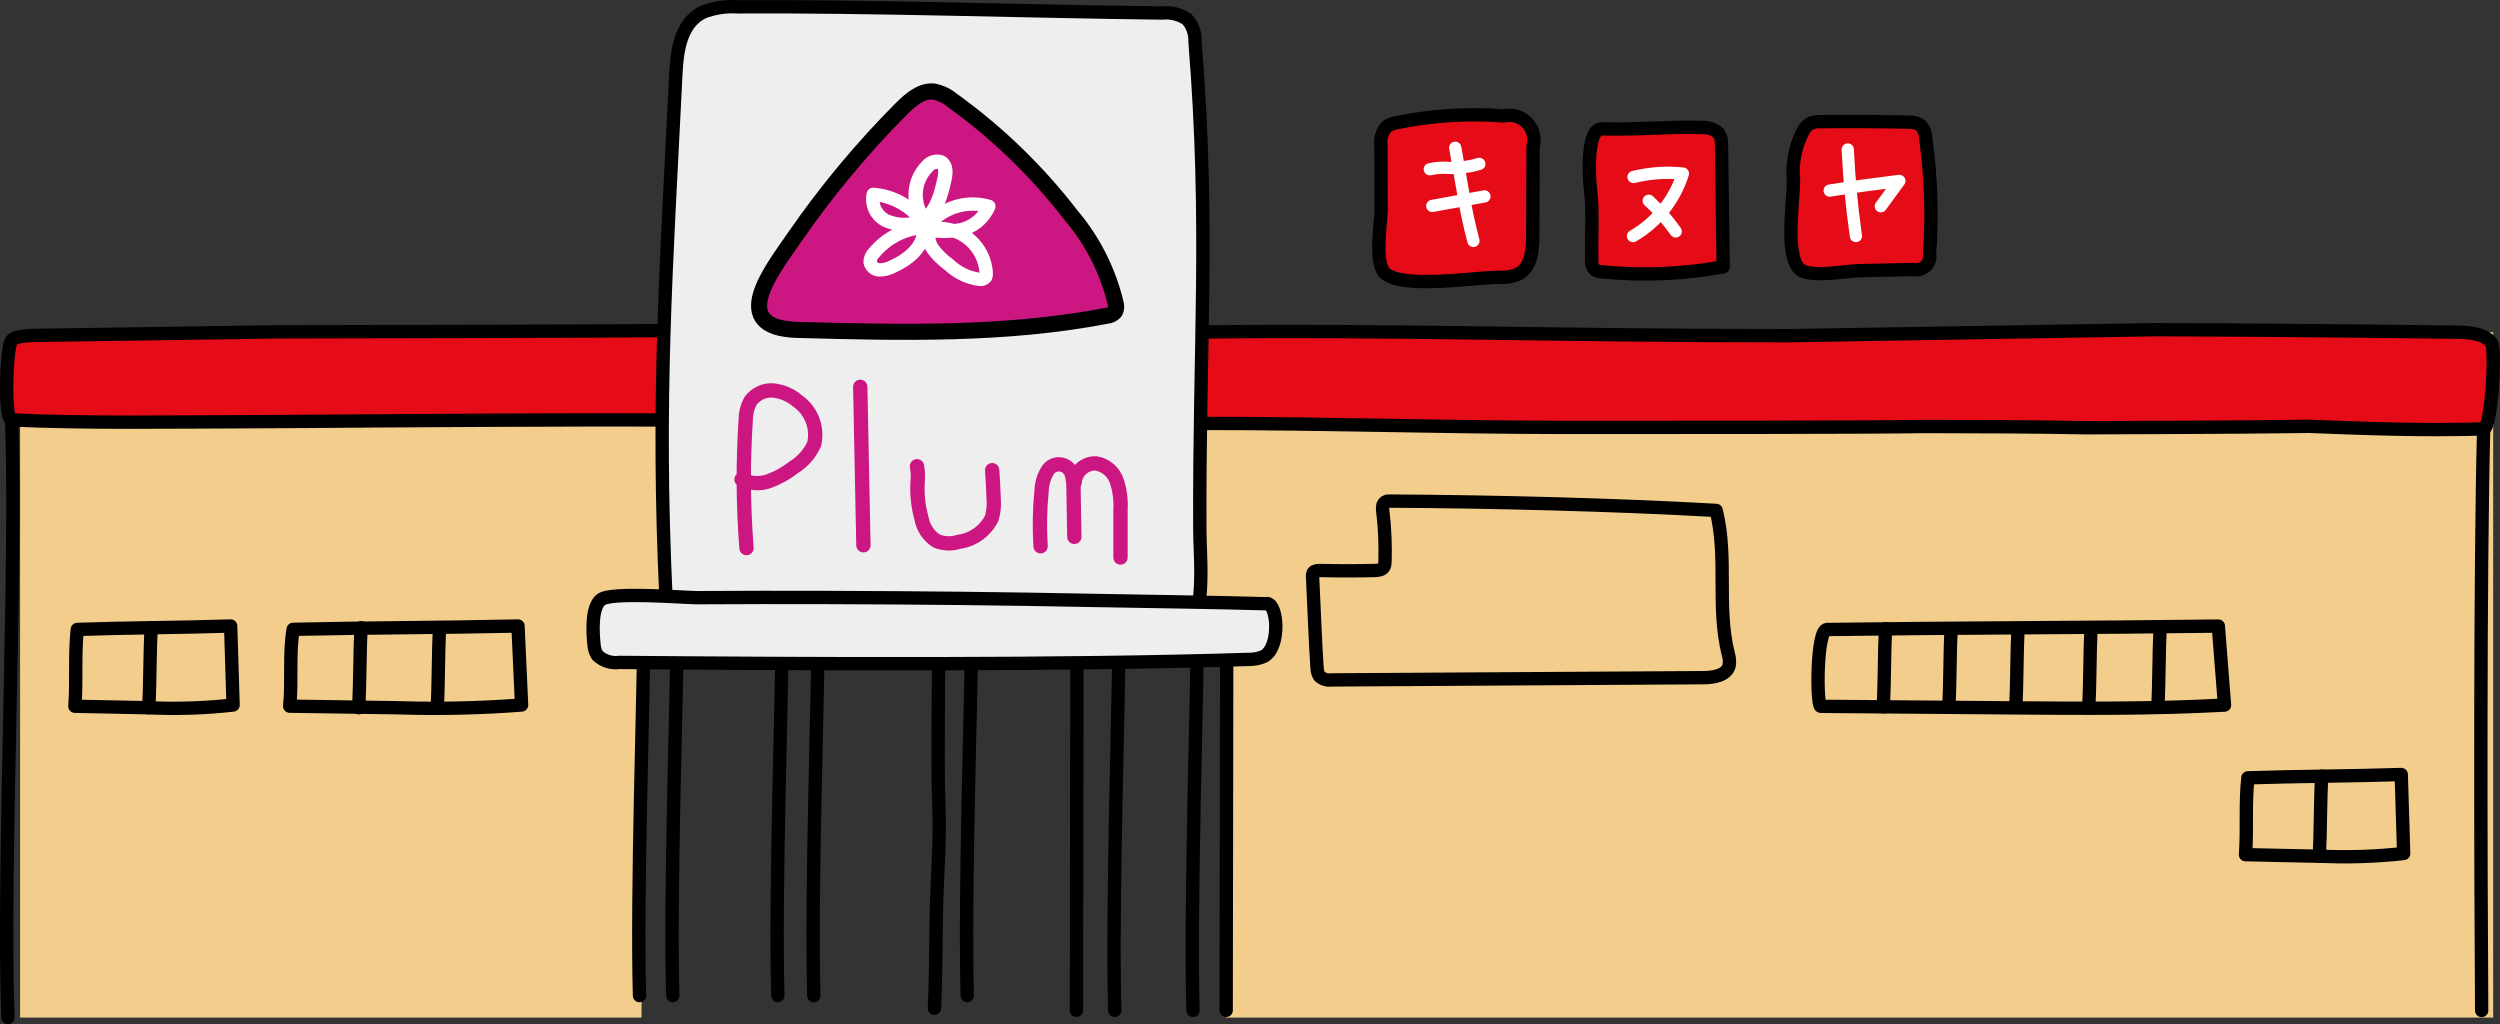 <?xml version="1.0" encoding="UTF-8"?><svg id="_レイヤー_2" xmlns="http://www.w3.org/2000/svg" viewBox="0 0 300 122.9"><rect x="0" y="0" width="300" height="122.9" fill="#333333" stroke="none"/><defs><style>.cls-1{fill:#eeeeef;}.cls-1,.cls-2,.cls-3,.cls-4,.cls-5,.cls-6,.cls-7,.cls-8{stroke-linecap:round;stroke-linejoin:round;}.cls-1,.cls-3,.cls-4,.cls-5{stroke-width:1.6px;}.cls-1,.cls-3,.cls-5,.cls-7{stroke:#000;}.cls-1,.cls-3,.cls-9,.cls-7{fill-rule:evenodd;}.cls-2{stroke-width:1.47px;}.cls-2,.cls-4,.cls-5,.cls-6,.cls-8{fill:none;}.cls-2,.cls-4,.cls-6{stroke:#fff;}.cls-3{fill:#e50b17;}.cls-9{fill:#f2cd8b;}.cls-6,.cls-8{stroke-width:1.72px;}.cls-7{fill:#cc1783;stroke-width:1.93px;}.cls-8{stroke:#cc1783;}</style></defs><g id="_レイヤー_1-2"><g id="_グループ_5050"><path id="_パス_13949" class="cls-9" d="m299.18,39.86H2.41v82.25h74.57l.33-42.46,70.12-.34-.33,42.8h152.08V39.86Z"/><path id="_パス_13950" class="cls-5" d="m129.24,74.47c-.02,12.77-.05,34-.07,46.77"/><path id="_パス_13951" class="cls-5" d="m147.21,74.47c-.02,12.77-.04,34-.07,46.77"/><path id="_パス_13952" class="cls-5" d="m112.65,73.85c.05,3.65-.2,17.94,0,22.37.14,3.18,0,6.4-.16,9.57-.25,5.24-.11,9.96-.36,15.2"/><path id="_パス_13953" class="cls-5" d="m93.92,73.33c-.12,11.74-.92,33.66-.58,46.14"/><path id="_パス_13954" class="cls-5" d="m77.32,73.33c-.12,11.74-.92,33.66-.58,46.14"/><path id="_パス_13955" class="cls-5" d="m81.31,73.33c-.12,11.74-.92,33.66-.58,46.14"/><path id="_パス_13956" class="cls-5" d="m98.24,73.33c-.12,11.74-.92,33.66-.58,46.14"/><path id="_パス_13957" class="cls-5" d="m116.65,73.33c-.12,11.74-.92,33.66-.58,46.14"/><path id="_パス_13958" class="cls-5" d="m134.35,73.33c-.12,11.74-.92,35.43-.58,47.91"/><path id="_パス_13959" class="cls-5" d="m143.74,73.33c-.12,11.74-.92,35.43-.58,47.91"/><path id="_パス_13960" class="cls-5" d="m1.4,50.39c.65,18.01-1.11,53.71-.45,71.72"/><path id="_パス_13961" class="cls-3" d="m179.8,33.27c.87.08,1.75-.08,2.54-.46,1.41-.85,1.58-2.81,1.59-4.47l.04-10.74c.44-1.58-.49-3.22-2.06-3.66-.47-.13-.97-.14-1.45-.03-4.37-.34-8.77-.05-13.07.86-.35.07-.67.21-.97.41-.57.63-.84,1.48-.71,2.32,0,2.54.01,5.07.02,7.61,0,1.67-.82,6.33.41,7.61,1.97,2.03,10.89.55,13.66.56Z"/><path id="_パス_13962" class="cls-3" d="m204.22,15.3c.74-.05,1.47.2,2.02.69.26.42.38.91.34,1.41l.2,14.62c-4.8.88-9.7,1.08-14.55.6-.29,0-.58-.09-.83-.24-.29-.29-.44-.71-.39-1.12-.07-2.82.18-5.75-.15-8.55-.2-1.67-.46-7.3,1.36-7.25,4.4.13,8.92-.33,12-.15Z"/><path id="_パス_13963" class="cls-3" d="m215.23,21.76c-.23-2.15.2-4.31,1.24-6.2.2-.32.48-.58.81-.77.38-.15.78-.21,1.19-.19,3.5-.04,7-.02,10.5.06.53-.05,1.07.09,1.51.39.37.41.59.94.6,1.5.64,4.59.8,9.22.47,13.84.19.89-.38,1.76-1.26,1.95-.21.05-.44.05-.65,0l-6.45.14c-1.88.04-5,.73-6.77.09-2.44-.89-1.18-8.48-1.2-10.82Z"/><g id="_グループ_5049"><path id="_パス_6106" class="cls-3" d="m79.58,50.4c-9.25-.07-34.77.1-44.91.18-15.21.06-24.4.22-33.27-.19-.95-.05-.62-8.61-.06-9.46.42-.75,2.78-.68,4.03-.7l5.41-.08,22.39-.33c8.5-.02,38.28-.06,46.51-.15"/><g id="_グループ_5044"><path id="_パス_6106-2" class="cls-3" d="m143.99,50.81c16.22,0,27.61.45,43.75.48,9.35.01,37.21,0,43.03-.11,6.54.02,13.05.02,19.59.15,7.16-.04,17.05-.04,26.7-.17,6.78.26,13.38.53,20.97.31.95-.04,1.49-9.47.94-10.31-.74-1.13-2.77-1.27-4.03-1.3,0,0-23.07-.28-36.13-.3l-44.07.72c-27.94.03-47.55-.74-71.34-.43"/><path id="_パス_13964" class="cls-1" d="m135.39,75.39c-17.65,1.35-34.2-1.09-51.37.05-1.23.15-2.47-.23-3.41-1.05-.5-.87-.75-1.86-.7-2.86-1.11-23.6.04-39.18,1.2-62.77.14-2.74.58-5.97,3.21-7.28,1.32-.53,2.75-.75,4.17-.66,16.22-.1,34.74.56,50.96.74,1.04-.11,2.09.15,2.97.72.67.73,1.02,1.7.98,2.7,1.8,22.45.47,36.28.58,58.79.01,2.53.52,7.82-.58,10.14s-5.27,1.28-8.02,1.49Z"/><path id="_パス_13965" class="cls-5" d="m298.04,51.47c-.45,17.16-.36,52.58-.24,69.79"/></g><g id="_グループ_5048"><g id="_グループ_5045"><path id="_パス_6158" class="cls-2" d="m171.58,20.31c.8-.18,1.62-.23,2.44-.15,1.18.01,2.36-.15,3.5-.49"/><path id="_パス_6159" class="cls-2" d="m171.87,24.71l6.26-1.14"/><path id="_パス_6160" class="cls-2" d="m174.63,17.73l.89,5.08c.33,2.05.76,4.09,1.29,6.1"/></g><g id="_グループ_5046"><path id="_パス_6161" class="cls-2" d="m196.02,21.24c1.94-.48,3.95-.62,5.93-.41-.99,3.16-3.13,5.84-5.99,7.5"/><path id="_パス_6162" class="cls-2" d="m197.85,24.09c1.21,1.11,2.29,2.34,3.24,3.68"/></g><g id="_グループ_5047"><path id="_パス_6163" class="cls-2" d="m219.56,22.87c2.78-.44,5.56-.82,8.36-1.16l-2.22,3.04"/><path id="_パス_6164" class="cls-2" d="m221.73,17.94c.2,3.9.44,6.52.98,10.38"/></g></g><path id="_パス_13966" class="cls-5" d="m17.86,84.93c3.37.16,6.76.05,10.11-.33l-.29-9.48c-5.95.2-12.45.2-18.4.41-.34,3-.07,6.2-.29,9.22l8.87.18Z"/><path id="_パス_13967" class="cls-5" d="m18.13,75.33c-.14,2.67-.13,6.93-.27,9.6"/><path id="_パス_13968" class="cls-5" d="m241.12,84.94c8.62.07,17.28.14,25.82-.33l-.74-9.48c-15.19.2-31.79.2-46.97.41-1.26.09-1.26,9.12-.74,9.22l22.64.18Z"/><path id="_パス_13969" class="cls-5" d="m226.26,75.44c-.14,2.67-.12,6.71-.26,9.38"/><path id="_パス_13970" class="cls-5" d="m234.13,75.44c-.14,2.67-.12,6.71-.26,9.38"/><path id="_パス_13971" class="cls-5" d="m242.16,75.44c-.14,2.67-.12,6.71-.26,9.38"/><path id="_パス_13972" class="cls-5" d="m250.92,75.44c-.14,2.67-.12,6.71-.26,9.38"/><path id="_パス_13973" class="cls-5" d="m259.21,75.44c-.14,2.67-.12,6.71-.26,9.38"/><path id="_パス_13974" class="cls-5" d="m47.76,84.93c4.95.16,9.9.05,14.83-.33l-.43-9.48c-8.72.2-18.26.2-26.98.4-.51,3-.11,6.2-.42,9.22l13,.19Z"/><path id="_パス_13975" class="cls-5" d="m52.74,75.33c-.14,2.67-.13,6.93-.26,9.6"/><path id="_パス_13976" class="cls-5" d="m43.32,75.33c-.14,2.67-.13,6.93-.27,9.6"/></g><path id="_パス_13977" class="cls-1" d="m152.05,72.42c1.28.09,1.64,5.27-.39,6.35-.6.26-1.25.38-1.91.36-22.3.71-53.13.54-75.44.36-.96.13-1.92-.18-2.62-.85-.25-.4-.39-.85-.41-1.32-.14-1.29-.35-4.42.83-5.36,1.22-.98,9.95-.24,11.51-.24,5.31-.03,10.63-.04,15.94-.02,10.53.03,21.07.14,31.6.35,6.05.12,14.82.22,20.88.4Z"/><path id="_パス_13978" class="cls-5" d="m158.05,80.09c-.01.37.09.74.29,1.06.41.36.95.52,1.49.44l44.54-.27c1.23,0,2.79-.24,3.12-1.42.09-.48.05-.97-.1-1.43-1.43-5.74-.02-11.48-1.45-17.22-12.14-.69-27.15-1.06-39.31-1.12-.3-.02-.57.17-.67.45-.07.3-.07.62-.01.92.23,1.96.31,3.94.25,5.92,0,.22-.04.43-.14.62-.22.36-.71.41-1.14.42-2.17.05-4.34.05-6.51,0-.3,0-.65.01-.81.25-.09.17-.12.36-.09.55.18,3.54.3,7.31.53,10.84Z"/><path id="_パス_13979" class="cls-5" d="m278.33,102.74c3.37.16,6.76.05,10.11-.32l-.29-9.48c-5.95.2-12.45.2-18.4.4-.34,3-.07,6.2-.29,9.22l8.87.19Z"/><path id="_パス_13980" class="cls-5" d="m278.59,93.14c-.14,2.67-.13,6.94-.27,9.6"/><path id="_パス_13981" class="cls-7" d="m108.23,13c1.06-1.06,2.36-2.18,3.85-2.01.81.16,1.57.53,2.2,1.06,5.39,3.87,10.19,8.52,14.24,13.78,2.59,3.05,4.43,6.67,5.36,10.57.1.33.07.69-.08,1-.25.29-.61.47-.99.49-12.18,2.35-24.69,2.03-37.09,1.7-8.62-.23-3.06-7.21-.4-11.08,3.83-5.55,8.15-10.74,12.9-15.51Z"/><path id="_パス_13982" class="cls-6" d="m110.98,26.49c-1.59-1.94-1.45-4.78.33-6.55.39-.47,1.03-.65,1.6-.46.65.35.59,1.28.43,2-.43,2-1.04,4.26-2.86,5.18"/><path id="_パス_13983" class="cls-4" d="m111.26,27.17c1.74-2.25,4.68-3.2,7.4-2.41-.61,1.46-1.91,2.52-3.46,2.82-1.53.28-3.1.23-4.61-.15"/><path id="_パス_13984" class="cls-4" d="m111.73,27.49c3.09-.53,6.03,1.56,6.55,4.67.04.22.06.44.07.65.02.15,0,.3-.07.44-.17.21-.44.32-.71.28-1.4-.18-2.71-.81-3.72-1.79-.71-.5-1.34-1.12-1.87-1.82-.52-.72-.69-1.64-.44-2.49"/><path id="_パス_13985" class="cls-4" d="m110.36,27.33c-2.14.28-4.1,1.36-5.48,3.02-.29.29-.46.68-.47,1.09.1.53.55.92,1.09.95.52.01,1.04-.11,1.51-.35,1.89-.83,3.85-2.35,3.81-4.42"/><path id="_パス_13986" class="cls-4" d="m110.52,26.33c-1.43-1.74-3.49-2.83-5.73-3.01-.27,1.3.38,2.62,1.59,3.18,1.19.51,2.52.57,3.76.18"/><path id="_パス_13987" class="cls-8" d="m89.58,65.77c-.4-5.09-.43-10.2-.1-15.29,0-.82.19-1.63.57-2.35.63-.88,1.67-1.36,2.75-1.27,1.06.11,2.06.54,2.87,1.23,1.68,1.15,2.49,3.21,2.03,5.2-.53,1.17-1.4,2.15-2.49,2.81-.89.7-1.88,1.25-2.95,1.64-1.08.38-2.26.3-3.28-.21"/><path id="_パス_13988" class="cls-8" d="m103.23,46.42l.38,19.01"/><path id="_パス_13989" class="cls-8" d="m110.04,55.95c.12.69.14,1.4.06,2.1-.06,1.4.11,2.81.48,4.16.2,1.12.85,2.1,1.81,2.71.85.34,1.79.38,2.67.1,1.7-.23,3.18-1.29,3.95-2.84.22-.75.3-1.53.23-2.3-.04-1.16-.1-2.31-.18-3.46"/><path id="_パス_13990" class="cls-8" d="m124.87,65.55c-.14-2.22-.1-4.44.12-6.65.02-.79.23-1.56.62-2.25.37-.81,1.33-1.16,2.13-.78.46.21.79.63.89,1.12.14.52.2,1.05.19,1.58l.1,5.85"/><path id="_パス_13991" class="cls-8" d="m128.96,57.88c.1-1.33,1.25-2.34,2.58-2.27,1.16.2,2.12,1.03,2.49,2.16.35,1.11.5,2.27.43,3.43v5.7"/></g></g></svg>